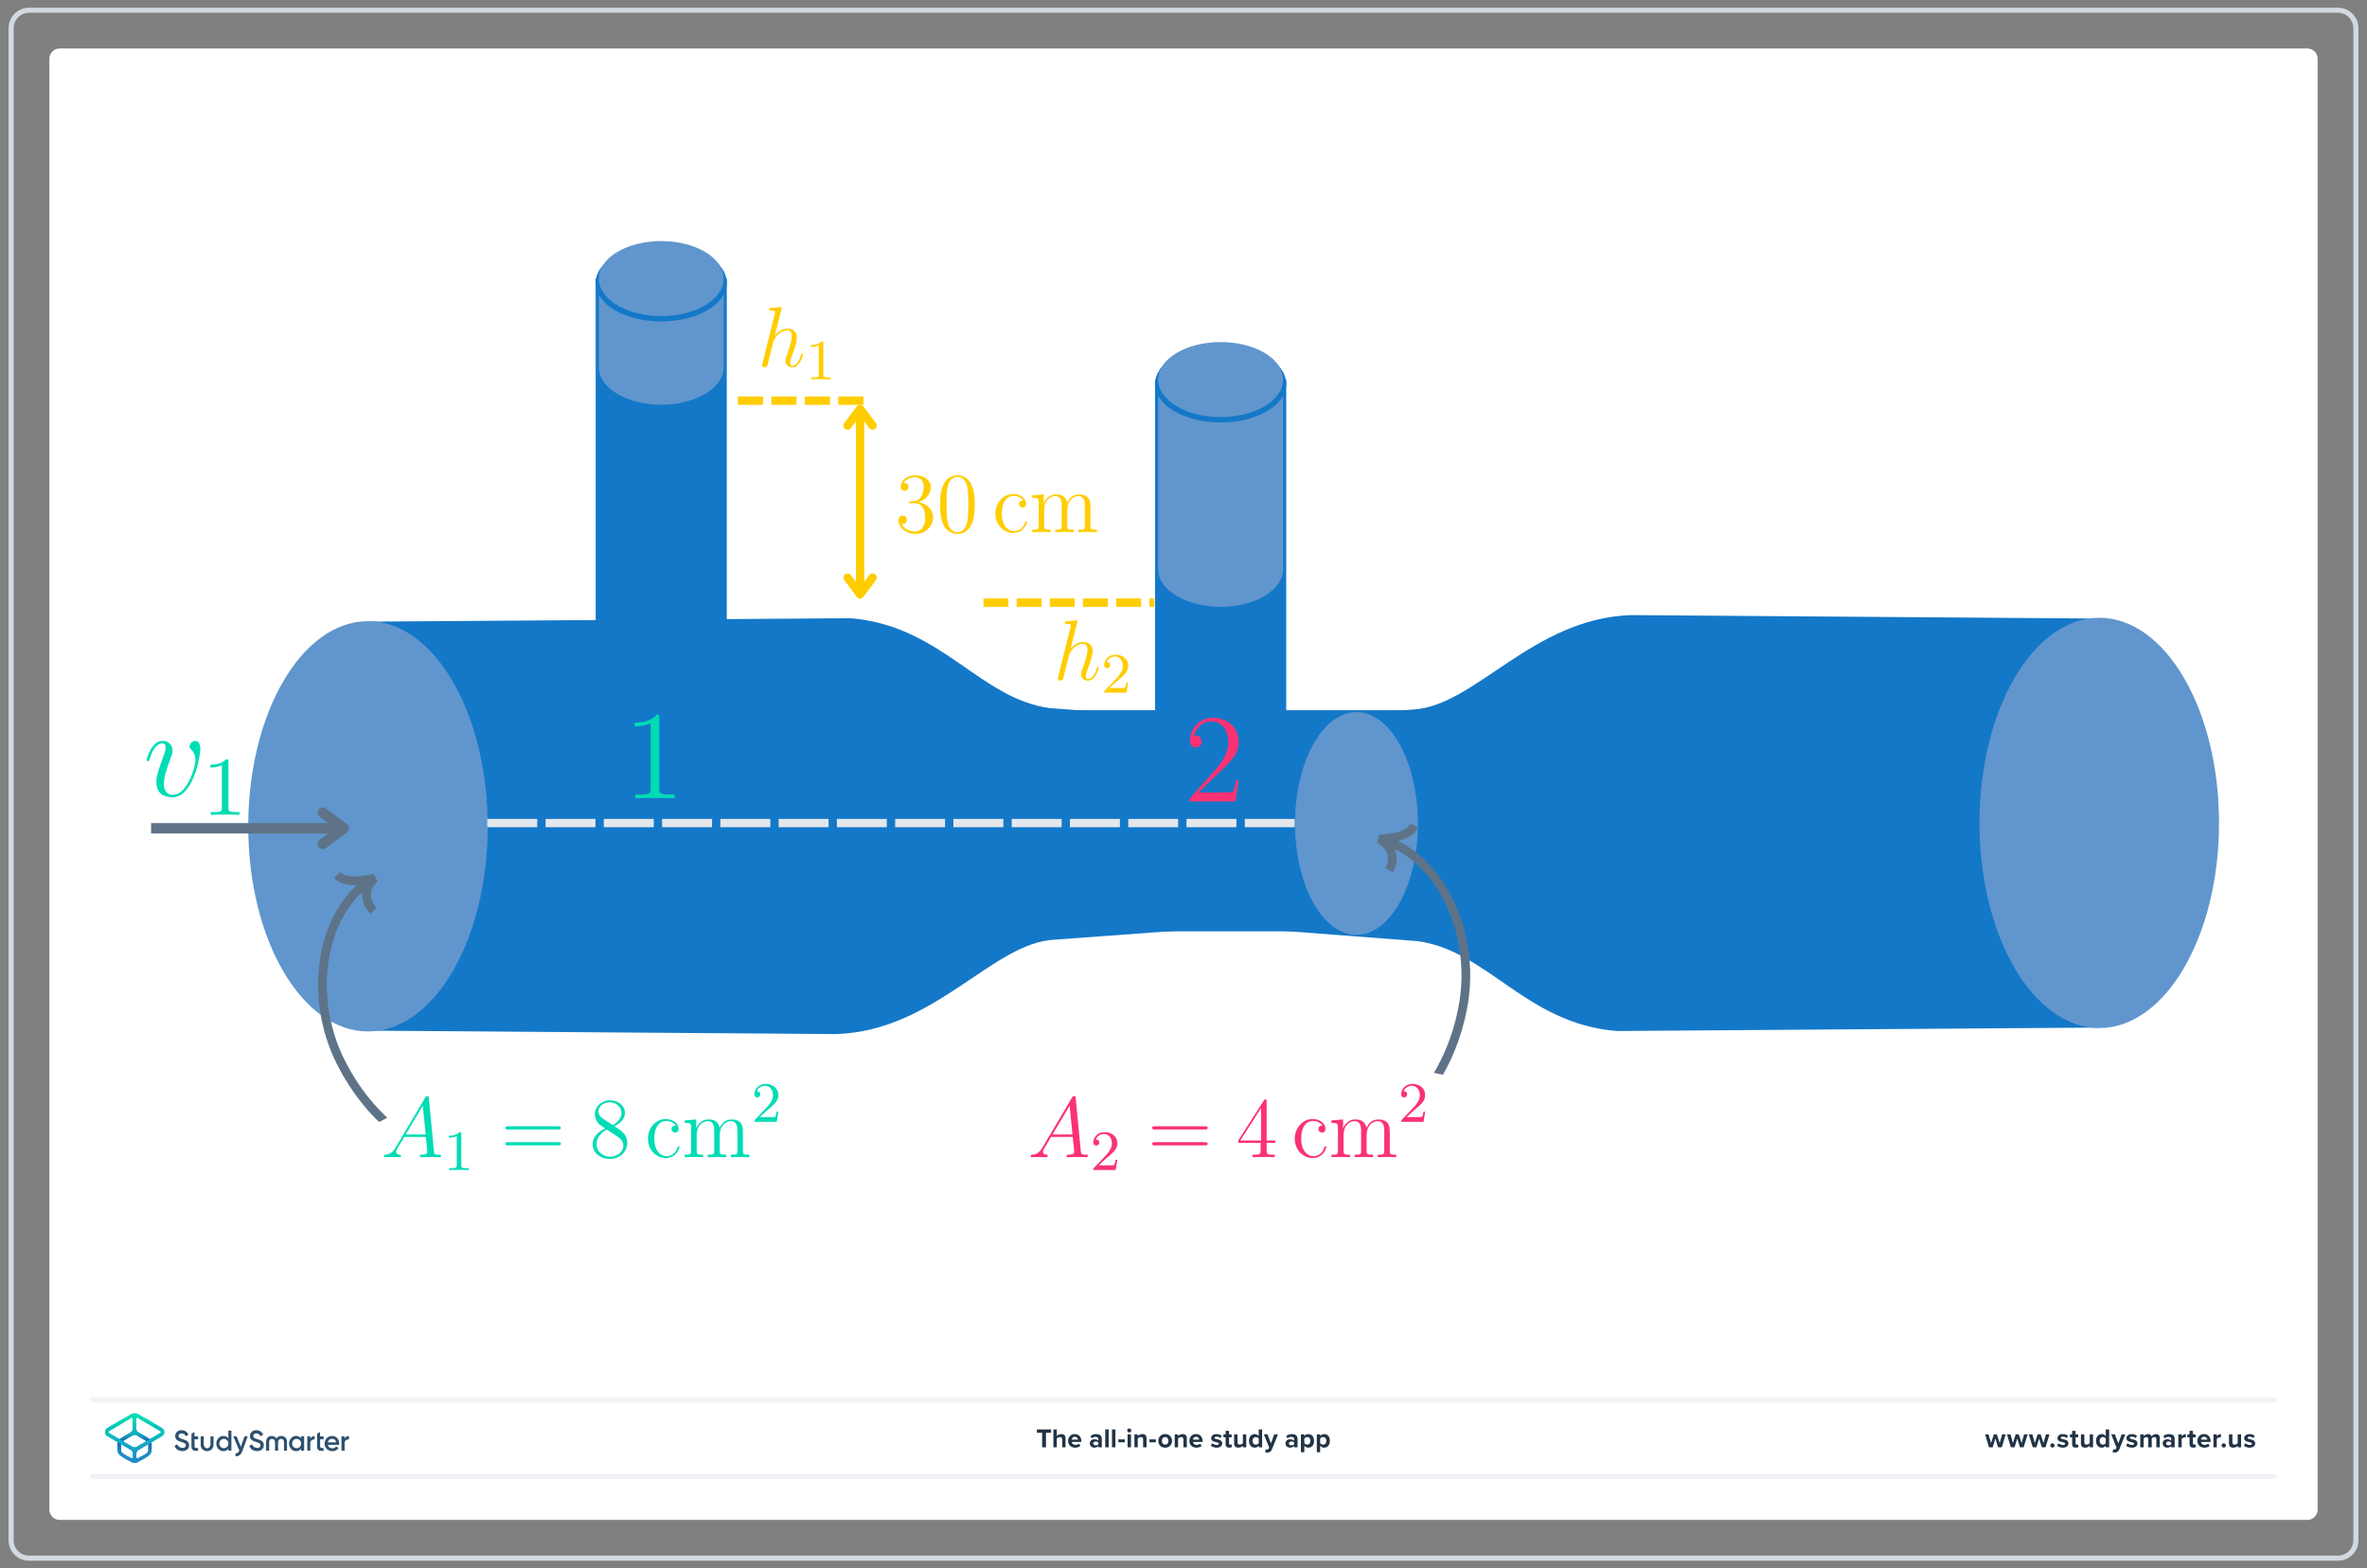 <?xml version="1.0" encoding="UTF-8"?>
<!DOCTYPE svg PUBLIC "-//W3C//DTD SVG 1.1//EN" "http://www.w3.org/Graphics/SVG/1.1/DTD/svg11.dtd">
<svg version="1.2" width="326mm" height="216mm" viewBox="0 0 32600 21600" preserveAspectRatio="xMidYMid" fill-rule="evenodd" stroke-width="28.222" stroke-linejoin="round" xmlns="http://www.w3.org/2000/svg" xmlns:ooo="http://xml.openoffice.org/svg/export" xmlns:xlink="http://www.w3.org/1999/xlink" xmlns:presentation="http://sun.com/xmlns/staroffice/presentation" xmlns:smil="http://www.w3.org/2001/SMIL20/" xmlns:anim="urn:oasis:names:tc:opendocument:xmlns:animation:1.0" xml:space="preserve">
 <rect x="0" y="0" width="32600" height="21600" fill="#808080" stroke="none"/>
 <defs class="ClipPathGroup">
  <clipPath id="presentation_clip_path" clipPathUnits="userSpaceOnUse">
   <rect x="0" y="0" width="32600" height="21600"/>
  </clipPath>
  <clipPath id="presentation_clip_path_shrink" clipPathUnits="userSpaceOnUse">
   <rect x="32" y="21" width="32535" height="21557"/>
  </clipPath>
 </defs>
 <defs class="TextShapeIndex">
  <g ooo:slide="id1" ooo:id-list="id3 id4 id5"/>
 </defs>
 <defs class="EmbeddedBulletChars">
  <g id="bullet-char-template-57356" transform="scale(0,-0)">
   <path d="M 580,1141 L 1163,571 580,0 -4,571 580,1141 Z"/>
  </g>
  <g id="bullet-char-template-57354" transform="scale(0,-0)">
   <path d="M 8,1128 L 1137,1128 1137,0 8,0 8,1128 Z"/>
  </g>
  <g id="bullet-char-template-10146" transform="scale(0,-0)">
   <path d="M 174,0 L 602,739 174,1481 1456,739 174,0 Z M 1358,739 L 309,1346 659,739 1358,739 Z"/>
  </g>
  <g id="bullet-char-template-10132" transform="scale(0,-0)">
   <path d="M 2015,739 L 1276,0 717,0 1260,543 174,543 174,936 1260,936 717,1481 1274,1481 2015,739 Z"/>
  </g>
  <g id="bullet-char-template-10007" transform="scale(0,-0)">
   <path d="M 0,-2 C -7,14 -16,27 -25,37 L 356,567 C 262,823 215,952 215,954 215,979 228,992 255,992 264,992 276,990 289,987 310,991 331,999 354,1012 L 381,999 492,748 772,1049 836,1024 860,1049 C 881,1039 901,1025 922,1006 886,937 835,863 770,784 769,783 710,716 594,584 L 774,223 C 774,196 753,168 711,139 L 727,119 C 717,90 699,76 672,76 641,76 570,178 457,381 L 164,-76 C 142,-110 111,-127 72,-127 30,-127 9,-110 8,-76 1,-67 -2,-52 -2,-32 -2,-23 -1,-13 0,-2 Z"/>
  </g>
  <g id="bullet-char-template-10004" transform="scale(0,-0)">
   <path d="M 285,-33 C 182,-33 111,30 74,156 52,228 41,333 41,471 41,549 55,616 82,672 116,743 169,778 240,778 293,778 328,747 346,684 L 369,508 C 377,444 397,411 428,410 L 1163,1116 C 1174,1127 1196,1133 1229,1133 1271,1133 1292,1118 1292,1087 L 1292,965 C 1292,929 1282,901 1262,881 L 442,47 C 390,-6 338,-33 285,-33 Z"/>
  </g>
  <g id="bullet-char-template-9679" transform="scale(0,-0)">
   <path d="M 813,0 C 632,0 489,54 383,161 276,268 223,411 223,592 223,773 276,916 383,1023 489,1130 632,1184 813,1184 992,1184 1136,1130 1245,1023 1353,916 1407,772 1407,592 1407,412 1353,268 1245,161 1136,54 992,0 813,0 Z"/>
  </g>
  <g id="bullet-char-template-8226" transform="scale(0,-0)">
   <path d="M 346,457 C 273,457 209,483 155,535 101,586 74,649 74,723 74,796 101,859 155,911 209,963 273,989 346,989 419,989 480,963 531,910 582,859 608,796 608,723 608,648 583,586 532,535 482,483 420,457 346,457 Z"/>
  </g>
  <g id="bullet-char-template-8211" transform="scale(0,-0)">
   <path d="M -4,459 L 1135,459 1135,606 -4,606 -4,459 Z"/>
  </g>
  <g id="bullet-char-template-61548" transform="scale(0,-0)">
   <path d="M 173,740 C 173,903 231,1043 346,1159 462,1274 601,1332 765,1332 928,1332 1067,1274 1183,1159 1299,1043 1357,903 1357,740 1357,577 1299,437 1183,322 1067,206 928,148 765,148 601,148 462,206 346,322 231,437 173,577 173,740 Z"/>
  </g>
 </defs>
 <g>
  <g id="id2" class="Master_Slide">
   <g id="bg-id2" class="Background"/>
   <g id="bo-id2" class="BackgroundObjects"/>
  </g>
 </g>
 <g class="SlideGroup">
  <g>
   <g id="container-id1">
    <g id="id1" class="Slide" clip-path="url(#presentation_clip_path)">
     <g class="Page">
      <g class="Graphic">
       <g id="id3">
        <rect class="BoundingBox" stroke="none" fill="none" x="100" y="88" width="32401" height="21425"/>
        <path fill="rgb(255,255,255)" stroke="none" d="M 16300,20932 L 31779,20932 C 31857,20932 31920,20869 31920,20791 L 31920,809 C 31920,731 31857,668 31779,668 L 821,668 C 743,668 680,731 680,809 L 680,20791 C 680,20869 743,20932 821,20932 L 16300,20932 Z"/>
        <path fill="rgb(210,217,224)" stroke="none" d="M 32201,176 C 32317,176 32412,271 32412,387 L 32412,21213 C 32412,21329 32317,21424 32201,21424 L 399,21424 C 283,21424 188,21329 188,21213 L 188,387 C 188,271 283,176 399,176 L 32201,176 Z M 32201,106 L 399,106 C 244,106 118,232 118,387 L 118,21213 C 118,21368 244,21494 399,21494 L 32201,21494 C 32356,21494 32482,21368 32482,21213 L 32482,387 C 32482,232 32356,106 32201,106 L 32201,106 32201,106 Z"/>
        <path fill="rgb(240,242,245)" stroke="none" d="M 31321,20369 L 1279,20369 C 1259,20369 1243,20353 1243,20334 1243,20314 1259,20298 1279,20298 L 31321,20298 C 31341,20298 31357,20314 31357,20334 31357,20353 31341,20369 31321,20369 L 31321,20369 Z"/>
        <path fill="rgb(240,242,245)" stroke="none" d="M 31321,19313 L 1279,19313 C 1259,19313 1243,19297 1243,19278 1243,19259 1259,19243 1279,19243 L 31321,19243 C 31341,19243 31357,19259 31357,19278 31357,19297 31341,19313 31321,19313 L 31321,19313 Z"/>
        <path fill="rgb(33,51,69)" stroke="none" d="M 14353,19932 L 14353,19732 14281,19732 14281,19686 14477,19686 14477,19732 14406,19732 14406,19932 14353,19932 14353,19932 Z"/>
        <path fill="rgb(33,51,69)" stroke="none" d="M 14629,19932 L 14629,19824 C 14629,19799 14616,19791 14595,19791 14577,19791 14563,19802 14555,19813 L 14555,19932 14508,19932 14508,19686 14555,19686 14555,19777 C 14566,19764 14589,19750 14617,19750 14656,19750 14675,19771 14675,19806 L 14675,19932 14629,19932 14629,19932 Z"/>
        <path fill="rgb(33,51,69)" stroke="none" d="M 14803,19750 C 14857,19750 14893,19789 14893,19848 L 14893,19858 14760,19858 C 14763,19880 14781,19899 14812,19899 14828,19899 14848,19893 14859,19882 L 14880,19912 C 14862,19929 14834,19937 14806,19937 14752,19937 14711,19900 14711,19843 14711,19791 14749,19749 14803,19749 L 14803,19750 Z M 14760,19826 L 14847,19826 C 14846,19809 14834,19787 14803,19787 14774,19787 14762,19809 14760,19826 L 14760,19826 Z"/>
        <path fill="rgb(33,51,69)" stroke="none" d="M 15128,19932 L 15128,19914 C 15116,19928 15095,19937 15072,19937 15043,19937 15010,19917 15010,19878 15010,19838 15043,19821 15072,19821 15095,19821 15116,19828 15128,19842 L 15128,19818 C 15128,19800 15113,19788 15089,19788 15070,19788 15052,19795 15037,19809 L 15019,19778 C 15041,19758 15069,19750 15097,19750 15138,19750 15175,19766 15175,19817 L 15175,19932 15128,19932 15128,19932 Z M 15128,19867 C 15120,19857 15106,19852 15091,19852 15072,19852 15057,19862 15057,19879 15057,19896 15072,19905 15091,19905 15106,19905 15120,19900 15128,19890 L 15128,19868 15128,19867 Z"/>
        <path fill="rgb(33,51,69)" stroke="none" d="M 15222,19932 L 15222,19686 15269,19686 15269,19932 15222,19932 15222,19932 Z"/>
        <path fill="rgb(33,51,69)" stroke="none" d="M 15315,19932 L 15315,19686 15362,19686 15362,19932 15315,19932 15315,19932 Z"/>
        <path fill="rgb(33,51,69)" stroke="none" d="M 15402,19863 L 15402,19823 15491,19823 15491,19863 15402,19863 15402,19863 Z"/>
        <path fill="rgb(33,51,69)" stroke="none" d="M 15525,19700 C 15525,19684 15538,19672 15553,19672 15568,19672 15581,19684 15581,19700 15581,19715 15569,19728 15553,19728 15538,19728 15525,19715 15525,19700 L 15525,19700 Z M 15530,19932 L 15530,19754 15577,19754 15577,19932 15530,19932 15530,19932 Z"/>
        <path fill="rgb(33,51,69)" stroke="none" d="M 15744,19932 L 15744,19824 C 15744,19800 15731,19791 15711,19791 15693,19791 15678,19802 15670,19813 L 15670,19932 15624,19932 15624,19754 15670,19754 15670,19777 C 15682,19764 15704,19750 15733,19750 15772,19750 15791,19772 15791,19807 L 15791,19932 15744,19932 15744,19932 Z"/>
        <path fill="rgb(33,51,69)" stroke="none" d="M 15831,19863 L 15831,19823 15920,19823 15920,19863 15831,19863 15831,19863 Z"/>
        <path fill="rgb(33,51,69)" stroke="none" d="M 15953,19843 C 15953,19792 15989,19750 16047,19750 16106,19750 16142,19792 16142,19843 16142,19894 16107,19937 16047,19937 15988,19937 15953,19894 15953,19843 L 15953,19843 Z M 16093,19843 C 16093,19815 16077,19791 16047,19791 16018,19791 16002,19815 16002,19843 16002,19871 16018,19895 16047,19895 16077,19895 16093,19871 16093,19843 L 16093,19843 Z"/>
        <path fill="rgb(33,51,69)" stroke="none" d="M 16299,19932 L 16299,19824 C 16299,19800 16286,19791 16266,19791 16247,19791 16233,19802 16225,19813 L 16225,19932 16179,19932 16179,19754 16225,19754 16225,19777 C 16237,19764 16258,19750 16288,19750 16327,19750 16346,19772 16346,19807 L 16346,19932 16299,19932 16299,19932 Z"/>
        <path fill="rgb(33,51,69)" stroke="none" d="M 16473,19750 C 16527,19750 16563,19789 16563,19848 L 16563,19858 16430,19858 C 16433,19880 16451,19899 16482,19899 16498,19899 16518,19893 16529,19882 L 16550,19912 C 16532,19929 16504,19937 16476,19937 16422,19937 16381,19900 16381,19843 16381,19791 16419,19749 16473,19749 L 16473,19750 Z M 16429,19826 L 16517,19826 C 16516,19809 16504,19787 16473,19787 16444,19787 16432,19809 16429,19826 L 16429,19826 Z"/>
        <path fill="rgb(33,51,69)" stroke="none" d="M 16696,19876 C 16709,19888 16735,19900 16757,19900 16778,19900 16787,19893 16787,19883 16787,19870 16772,19866 16751,19861 16721,19855 16681,19848 16681,19806 16681,19776 16708,19750 16755,19750 16785,19750 16809,19760 16826,19774 L 16808,19806 C 16797,19794 16777,19785 16755,19785 16738,19785 16727,19791 16727,19802 16727,19813 16741,19817 16761,19821 16791,19827 16833,19835 16833,19879 16833,19912 16805,19937 16756,19937 16725,19937 16695,19926 16676,19909 L 16696,19876 16696,19876 Z"/>
        <path fill="rgb(33,51,69)" stroke="none" d="M 16880,19888 L 16880,19795 16850,19795 16850,19754 16880,19754 16880,19705 16927,19705 16927,19754 16963,19754 16963,19795 16927,19795 16927,19875 C 16927,19887 16933,19895 16943,19895 16950,19895 16957,19893 16959,19890 L 16969,19925 C 16962,19932 16949,19937 16930,19937 16897,19937 16879,19920 16879,19888 L 16880,19888 Z"/>
        <path fill="rgb(33,51,69)" stroke="none" d="M 17118,19932 L 17118,19910 C 17106,19924 17084,19937 17055,19937 17016,19937 16997,19916 16997,19881 L 16997,19754 17044,19754 17044,19862 C 17044,19887 17057,19895 17077,19895 17095,19895 17109,19885 17118,19875 L 17118,19754 17164,19754 17164,19932 17118,19932 17118,19932 Z"/>
        <path fill="rgb(33,51,69)" stroke="none" d="M 17336,19932 L 17336,19910 C 17322,19927 17302,19937 17281,19937 17236,19937 17202,19903 17202,19843 17202,19784 17235,19750 17281,19750 17302,19750 17322,19759 17336,19777 L 17336,19686 17383,19686 17383,19932 17336,19932 17336,19932 Z M 17336,19812 C 17328,19800 17311,19791 17295,19791 17268,19791 17250,19813 17250,19843 17250,19874 17269,19895 17295,19895 17311,19895 17328,19887 17336,19875 L 17336,19812 17336,19812 Z"/>
        <path fill="rgb(33,51,69)" stroke="none" d="M 17433,19960 C 17438,19962 17444,19963 17448,19963 17461,19963 17469,19960 17473,19950 L 17480,19935 17407,19754 17457,19754 17504,19878 17550,19754 17601,19754 17517,19962 C 17504,19995 17480,20004 17450,20005 17444,20005 17432,20004 17426,20002 L 17433,19960 17433,19960 Z"/>
        <path fill="rgb(33,51,69)" stroke="none" d="M 17824,19932 L 17824,19914 C 17811,19928 17790,19937 17767,19937 17738,19937 17705,19917 17705,19878 17705,19838 17739,19821 17767,19821 17791,19821 17812,19828 17824,19842 L 17824,19818 C 17824,19800 17808,19788 17785,19788 17765,19788 17748,19795 17732,19809 L 17715,19778 C 17737,19758 17765,19750 17793,19750 17833,19750 17871,19766 17871,19817 L 17871,19932 17824,19932 17824,19932 Z M 17824,19867 C 17816,19857 17801,19852 17786,19852 17768,19852 17752,19862 17752,19879 17752,19896 17767,19905 17786,19905 17801,19905 17816,19900 17824,19890 L 17824,19868 17824,19867 Z"/>
        <path fill="rgb(33,51,69)" stroke="none" d="M 17964,20000 L 17917,20000 17917,19754 17964,19754 17964,19777 C 17978,19759 17997,19750 18019,19750 18065,19750 18098,19784 18098,19843 18098,19903 18065,19937 18019,19937 17998,19937 17978,19928 17964,19910 L 17964,20000 17964,20000 Z M 18004,19791 C 17989,19791 17972,19800 17964,19812 L 17964,19875 C 17972,19886 17989,19895 18004,19895 18031,19895 18049,19874 18049,19843 18049,19812 18031,19791 18004,19791 L 18004,19791 Z"/>
        <path fill="rgb(33,51,69)" stroke="none" d="M 18182,20000 L 18136,20000 18136,19754 18182,19754 18182,19777 C 18196,19759 18216,19750 18237,19750 18283,19750 18316,19784 18316,19843 18316,19903 18283,19937 18237,19937 18216,19937 18197,19928 18182,19910 L 18182,20000 18182,20000 Z M 18223,19791 C 18207,19791 18190,19800 18182,19812 L 18182,19875 C 18190,19886 18207,19895 18223,19895 18250,19895 18268,19874 18268,19843 18268,19812 18250,19791 18223,19791 L 18223,19791 Z"/>
        <path fill="rgb(33,51,69)" stroke="none" d="M 27519,19932 L 27482,19811 27444,19932 27394,19932 27340,19754 27388,19754 27422,19874 27461,19754 27502,19754 27541,19874 27575,19754 27624,19754 27570,19932 27520,19932 27519,19932 Z"/>
        <path fill="rgb(33,51,69)" stroke="none" d="M 27821,19932 L 27783,19811 27746,19932 27695,19932 27641,19754 27690,19754 27723,19874 27762,19754 27804,19754 27843,19874 27877,19754 27926,19754 27871,19932 27822,19932 27821,19932 Z"/>
        <path fill="rgb(33,51,69)" stroke="none" d="M 28122,19932 L 28084,19811 28047,19932 27996,19932 27942,19754 27991,19754 28025,19874 28064,19754 28105,19754 28144,19874 28178,19754 28227,19754 28173,19932 28123,19932 28122,19932 Z"/>
        <path fill="rgb(33,51,69)" stroke="none" d="M 28268,19877 C 28284,19877 28297,19890 28297,19906 28297,19923 28284,19936 28268,19936 28251,19936 28238,19923 28238,19906 28238,19890 28251,19877 28268,19877 L 28268,19877 Z"/>
        <path fill="rgb(33,51,69)" stroke="none" d="M 28351,19876 C 28364,19888 28391,19900 28413,19900 28433,19900 28443,19893 28443,19883 28443,19870 28427,19866 28407,19861 28376,19855 28337,19848 28337,19806 28337,19776 28363,19750 28410,19750 28440,19750 28464,19760 28482,19774 L 28463,19806 C 28453,19794 28432,19785 28410,19785 28394,19785 28382,19791 28382,19802 28382,19813 28396,19817 28416,19821 28447,19827 28488,19835 28488,19879 28488,19912 28460,19937 28411,19937 28380,19937 28350,19926 28331,19909 L 28352,19876 28351,19876 Z"/>
        <path fill="rgb(33,51,69)" stroke="none" d="M 28539,19888 L 28539,19795 28509,19795 28509,19754 28539,19754 28539,19705 28586,19705 28586,19754 28622,19754 28622,19795 28586,19795 28586,19875 C 28586,19887 28592,19895 28602,19895 28609,19895 28616,19893 28618,19890 L 28628,19925 C 28621,19932 28608,19937 28589,19937 28556,19937 28538,19920 28538,19888 L 28539,19888 Z"/>
        <path fill="rgb(33,51,69)" stroke="none" d="M 28781,19932 L 28781,19910 C 28769,19924 28747,19937 28718,19937 28679,19937 28660,19916 28660,19881 L 28660,19754 28707,19754 28707,19862 C 28707,19887 28720,19895 28740,19895 28758,19895 28772,19885 28781,19875 L 28781,19754 28827,19754 28827,19932 28781,19932 28781,19932 Z"/>
        <path fill="rgb(33,51,69)" stroke="none" d="M 29002,19932 L 29002,19910 C 28988,19927 28968,19937 28947,19937 28902,19937 28868,19903 28868,19843 28868,19784 28902,19750 28947,19750 28968,19750 28988,19759 29002,19777 L 29002,19686 29049,19686 29049,19932 29002,19932 29002,19932 Z M 29002,19812 C 28994,19800 28978,19791 28962,19791 28935,19791 28917,19813 28917,19843 28917,19874 28935,19895 28962,19895 28978,19895 28994,19887 29002,19875 L 29002,19812 29002,19812 Z"/>
        <path fill="rgb(33,51,69)" stroke="none" d="M 29104,19960 C 29108,19962 29114,19963 29119,19963 29131,19963 29139,19960 29143,19950 L 29150,19935 29077,19754 29128,19754 29174,19878 29221,19754 29271,19754 29188,19962 C 29174,19995 29151,20004 29120,20005 29114,20005 29103,20004 29097,20002 L 29104,19960 29104,19960 Z"/>
        <path fill="rgb(33,51,69)" stroke="none" d="M 29302,19876 C 29315,19888 29341,19900 29363,19900 29384,19900 29393,19893 29393,19883 29393,19870 29378,19866 29357,19861 29327,19855 29287,19848 29287,19806 29287,19776 29314,19750 29361,19750 29391,19750 29415,19760 29432,19774 L 29414,19806 C 29403,19794 29383,19785 29361,19785 29344,19785 29333,19791 29333,19802 29333,19813 29347,19817 29367,19821 29398,19827 29439,19835 29439,19879 29439,19912 29411,19937 29362,19937 29331,19937 29301,19926 29282,19909 L 29302,19876 29302,19876 Z"/>
        <path fill="rgb(33,51,69)" stroke="none" d="M 29699,19932 L 29699,19820 C 29699,19803 29691,19791 29672,19791 29655,19791 29642,19802 29635,19812 L 29635,19932 29588,19932 29588,19820 C 29588,19803 29580,19791 29561,19791 29545,19791 29531,19802 29524,19813 L 29524,19932 29477,19932 29477,19754 29524,19754 29524,19777 C 29532,19767 29555,19750 29583,19750 29610,19750 29626,19762 29632,19782 29642,19766 29666,19750 29693,19750 29726,19750 29746,19767 29746,19803 L 29746,19932 29699,19932 29699,19932 Z"/>
        <path fill="rgb(33,51,69)" stroke="none" d="M 29904,19932 L 29904,19914 C 29892,19928 29871,19937 29847,19937 29819,19937 29786,19917 29786,19878 29786,19838 29819,19821 29847,19821 29871,19821 29892,19828 29904,19842 L 29904,19818 C 29904,19800 29889,19788 29865,19788 29846,19788 29828,19795 29813,19809 L 29795,19778 C 29817,19758 29845,19750 29874,19750 29914,19750 29951,19766 29951,19817 L 29951,19932 29904,19932 29904,19932 Z M 29904,19867 C 29896,19857 29882,19852 29866,19852 29848,19852 29833,19862 29833,19879 29833,19896 29848,19905 29866,19905 29882,19905 29896,19900 29904,19890 L 29904,19868 29904,19867 Z"/>
        <path fill="rgb(33,51,69)" stroke="none" d="M 30001,19932 L 30001,19754 30048,19754 30048,19778 C 30061,19763 30083,19750 30105,19750 L 30105,19796 C 30102,19795 30097,19795 30092,19795 30077,19795 30056,19803 30048,19815 L 30048,19932 30001,19932 30001,19932 Z"/>
        <path fill="rgb(33,51,69)" stroke="none" d="M 30156,19888 L 30156,19795 30126,19795 30126,19754 30156,19754 30156,19705 30203,19705 30203,19754 30239,19754 30239,19795 30203,19795 30203,19875 C 30203,19887 30209,19895 30219,19895 30226,19895 30233,19893 30236,19890 L 30245,19925 C 30238,19932 30226,19937 30206,19937 30174,19937 30156,19920 30156,19888 L 30156,19888 Z"/>
        <path fill="rgb(33,51,69)" stroke="none" d="M 30357,19750 C 30410,19750 30446,19789 30446,19848 L 30446,19858 30313,19858 C 30316,19880 30334,19899 30365,19899 30381,19899 30401,19893 30412,19882 L 30433,19912 C 30415,19929 30387,19937 30359,19937 30305,19937 30264,19900 30264,19843 30264,19791 30302,19749 30356,19749 L 30357,19750 Z M 30313,19826 L 30401,19826 C 30399,19809 30387,19787 30357,19787 30327,19787 30315,19809 30313,19826 L 30313,19826 Z"/>
        <path fill="rgb(33,51,69)" stroke="none" d="M 30485,19932 L 30485,19754 30531,19754 30531,19778 C 30544,19763 30566,19750 30588,19750 L 30588,19796 C 30585,19795 30581,19795 30575,19795 30560,19795 30539,19803 30531,19815 L 30531,19932 30485,19932 30485,19932 Z"/>
        <path fill="rgb(33,51,69)" stroke="none" d="M 30627,19877 C 30643,19877 30657,19890 30657,19906 30657,19923 30643,19936 30627,19936 30611,19936 30597,19923 30597,19906 30597,19890 30611,19877 30627,19877 L 30627,19877 Z"/>
        <path fill="rgb(33,51,69)" stroke="none" d="M 30820,19932 L 30820,19910 C 30808,19924 30786,19937 30757,19937 30718,19937 30699,19916 30699,19881 L 30699,19754 30746,19754 30746,19862 C 30746,19887 30759,19895 30779,19895 30797,19895 30811,19885 30819,19875 L 30819,19754 30866,19754 30866,19932 30819,19932 30820,19932 Z"/>
        <path fill="rgb(33,51,69)" stroke="none" d="M 30924,19876 C 30937,19888 30963,19900 30985,19900 31006,19900 31015,19893 31015,19883 31015,19870 31000,19866 30979,19861 30949,19855 30909,19848 30909,19806 30909,19776 30936,19750 30982,19750 31013,19750 31037,19760 31054,19774 L 31035,19806 C 31025,19794 31005,19785 30983,19785 30966,19785 30955,19791 30955,19802 30955,19813 30969,19817 30989,19821 31019,19827 31060,19835 31060,19879 31060,19912 31033,19937 30983,19937 30952,19937 30923,19926 30904,19909 L 30924,19876 30924,19876 Z"/>
       </g>
      </g>
      <g class="Graphic">
       <g id="id4">
        <rect class="BoundingBox" stroke="none" fill="none" x="1267" y="19320" width="3707" height="972"/>
        <path fill="rgb(45,80,110)" stroke="none" d="M 2408,19911 L 2436,19894 C 2439,19892 2443,19893 2445,19897 2456,19924 2477,19936 2508,19940 2543,19944 2559,19926 2559,19904 2559,19892 2554,19884 2545,19878 2536,19872 2520,19865 2497,19858 2471,19850 2458,19845 2440,19833 2422,19820 2413,19802 2413,19777 2413,19752 2422,19733 2439,19718 2456,19704 2477,19696 2501,19696 2543,19696 2575,19718 2594,19752 2595,19755 2594,19759 2591,19760 L 2564,19777 C 2561,19778 2557,19777 2556,19774 2544,19752 2526,19741 2501,19741 2475,19741 2459,19754 2459,19776 2459,19796 2472,19806 2514,19819 2524,19822 2532,19825 2536,19827 2542,19828 2548,19831 2557,19834 2566,19838 2572,19842 2577,19846 2591,19857 2607,19876 2605,19903 2605,19928 2596,19948 2578,19963 2560,19977 2537,19986 2508,19984 2457,19982 2423,19957 2406,19918 2404,19916 2405,19912 2408,19911 L 2408,19911 Z"/>
        <path fill="rgb(45,80,110)" stroke="none" d="M 3149,19702 L 3182,19702 C 3185,19702 3187,19704 3187,19706 L 3187,19975 C 3187,19977 3185,19979 3182,19979 L 3149,19979 C 3147,19979 3145,19977 3145,19975 L 3145,19951 C 3129,19974 3106,19985 3076,19985 3049,19985 3027,19975 3008,19955 2989,19934 2979,19909 2979,19880 2979,19851 2989,19826 3008,19806 3027,19786 3049,19776 3076,19776 3106,19776 3129,19787 3145,19809 L 3145,19706 C 3145,19704 3147,19702 3149,19702 L 3149,19702 Z M 3083,19944 C 3101,19944 3115,19938 3127,19926 3139,19914 3145,19898 3145,19880 3145,19862 3139,19847 3127,19834 3115,19822 3101,19816 3083,19816 3065,19816 3051,19822 3039,19834 3027,19847 3021,19862 3021,19880 3021,19898 3027,19913 3039,19926 3051,19938 3065,19944 3083,19944 L 3083,19944 Z"/>
        <path fill="rgb(45,80,110)" stroke="none" d="M 3374,19781 L 3407,19781 C 3410,19781 3411,19784 3410,19786 L 3339,19982 C 3321,20031 3291,20056 3250,20055 3247,20055 3244,20052 3244,20049 L 3244,20020 C 3244,20018 3246,20015 3249,20015 3272,20015 3286,20002 3296,19976 L 3271,19917 3215,19787 C 3214,19784 3216,19781 3219,19781 L 3253,19781 C 3257,19781 3260,19783 3261,19787 L 3317,19925 3365,19787 C 3367,19783 3370,19781 3374,19781 L 3374,19781 Z"/>
        <path fill="rgb(45,80,110)" stroke="none" d="M 2852,19985 C 2807,19985 2764,19951 2764,19900 L 2764,19786 C 2764,19783 2766,19781 2768,19781 L 2801,19781 C 2804,19781 2806,19783 2806,19786 L 2806,19891 C 2806,19920 2826,19945 2852,19945 2879,19945 2899,19920 2899,19891 L 2899,19786 C 2899,19783 2901,19781 2904,19781 L 2936,19781 C 2939,19781 2941,19783 2941,19786 L 2941,19900 C 2941,19950 2897,19985 2852,19985 L 2852,19985 Z"/>
        <path fill="rgb(45,80,110)" stroke="none" d="M 2728,19818 L 2728,19786 C 2728,19783 2726,19781 2723,19781 L 2679,19781 2679,19727 C 2679,19724 2676,19722 2673,19724 L 2641,19743 C 2638,19745 2637,19747 2637,19749 L 2637,19918 C 2637,19962 2656,19981 2702,19981 L 2723,19981 C 2726,19981 2728,19979 2728,19977 L 2728,19947 C 2728,19944 2726,19942 2723,19942 L 2709,19942 C 2689,19942 2680,19937 2680,19918 L 2680,19822 2723,19822 C 2725,19822 2728,19820 2728,19818 L 2728,19818 Z"/>
        <path fill="rgb(45,80,110)" stroke="none" d="M 3437,19911 L 3465,19894 C 3468,19892 3473,19893 3474,19897 3485,19924 3506,19936 3538,19940 3572,19944 3588,19926 3588,19904 3588,19892 3584,19884 3575,19878 3566,19872 3549,19865 3526,19858 3500,19850 3487,19845 3469,19833 3451,19820 3442,19802 3442,19777 3442,19752 3451,19733 3468,19718 3485,19704 3506,19696 3530,19696 3572,19696 3604,19718 3623,19752 3624,19755 3623,19759 3621,19760 L 3593,19777 C 3590,19778 3586,19777 3585,19774 3574,19752 3555,19741 3530,19741 3504,19741 3488,19754 3488,19776 3488,19796 3501,19806 3543,19819 3553,19822 3561,19825 3566,19827 3571,19828 3577,19831 3586,19834 3595,19838 3602,19842 3606,19846 3620,19857 3636,19876 3634,19903 3634,19928 3625,19948 3607,19963 3589,19977 3566,19986 3537,19984 3486,19982 3453,19957 3436,19918 3434,19916 3435,19912 3437,19911 L 3437,19911 Z"/>
        <path fill="rgb(45,80,110)" stroke="none" d="M 4457,19818 L 4457,19786 C 4457,19783 4455,19781 4452,19781 L 4408,19781 4408,19727 C 4408,19724 4405,19722 4403,19724 L 4370,19743 C 4368,19745 4367,19747 4367,19749 L 4367,19918 C 4367,19962 4385,19981 4431,19981 L 4452,19981 C 4455,19981 4457,19979 4457,19977 L 4457,19947 C 4457,19944 4455,19942 4452,19942 L 4438,19942 C 4418,19942 4409,19937 4409,19918 L 4409,19822 4452,19822 C 4454,19822 4457,19820 4457,19818 L 4457,19818 Z"/>
        <path fill="rgb(45,80,110)" stroke="none" d="M 3874,19776 C 3851,19776 3827,19785 3808,19809 3790,19785 3765,19776 3742,19776 3697,19776 3665,19807 3665,19856 L 3665,19975 C 3665,19977 3667,19979 3669,19979 L 3702,19979 C 3705,19979 3707,19977 3707,19975 L 3707,19859 C 3707,19832 3721,19816 3745,19816 3771,19816 3788,19833 3788,19868 L 3788,19975 C 3788,19977 3790,19979 3792,19979 L 3825,19979 C 3828,19979 3830,19977 3830,19975 L 3830,19868 C 3830,19834 3846,19816 3873,19816 3896,19816 3911,19832 3911,19859 L 3911,19975 C 3911,19977 3912,19979 3915,19979 L 3948,19979 C 3951,19979 3953,19977 3953,19975 L 3953,19856 C 3952,19807 3919,19776 3874,19776 L 3874,19776 Z"/>
        <path fill="rgb(45,80,110)" stroke="none" d="M 4152,19781 L 4184,19781 C 4187,19781 4189,19783 4189,19786 L 4189,19975 C 4189,19977 4187,19979 4184,19979 L 4152,19979 C 4149,19979 4147,19977 4147,19975 L 4147,19951 C 4131,19974 4108,19985 4079,19985 4051,19985 4029,19975 4010,19954 3991,19934 3981,19909 3981,19880 3981,19850 3991,19826 4010,19806 4029,19785 4051,19775 4079,19775 4108,19775 4131,19786 4147,19808 L 4147,19785 C 4147,19783 4149,19781 4152,19781 L 4152,19781 Z M 4085,19944 C 4103,19944 4117,19938 4129,19926 4141,19914 4147,19898 4147,19880 4147,19862 4141,19847 4129,19834 4117,19822 4103,19816 4085,19816 4068,19816 4053,19822 4041,19834 4029,19847 4023,19862 4023,19880 4023,19898 4029,19913 4041,19926 4053,19938 4068,19944 4085,19944 L 4085,19944 Z"/>
        <path fill="rgb(45,80,110)" stroke="none" d="M 4275,19814 C 4284,19791 4303,19778 4330,19777 4332,19777 4334,19779 4334,19782 L 4334,19819 C 4334,19821 4332,19823 4330,19823 4315,19823 4303,19827 4292,19835 4280,19844 4274,19859 4274,19879 L 4274,19975 C 4274,19977 4272,19979 4269,19979 L 4237,19979 C 4234,19979 4232,19977 4232,19975 L 4232,19786 C 4232,19783 4234,19781 4237,19781 L 4269,19781 C 4272,19781 4274,19783 4274,19786 L 4274,19814 4275,19814 Z"/>
        <path fill="rgb(45,80,110)" stroke="none" d="M 4746,19814 C 4756,19791 4775,19778 4801,19777 4804,19777 4806,19779 4806,19782 L 4806,19819 C 4806,19821 4804,19823 4801,19823 4787,19823 4775,19827 4764,19835 4752,19844 4746,19859 4746,19879 L 4746,19975 C 4746,19977 4744,19979 4741,19979 L 4708,19979 C 4705,19979 4703,19977 4703,19975 L 4703,19786 C 4703,19783 4705,19781 4708,19781 L 4741,19781 C 4744,19781 4746,19783 4746,19786 L 4746,19814 4746,19814 Z"/>
        <path fill="rgb(45,80,110)" stroke="none" d="M 4516,19899 C 4522,19929 4545,19946 4578,19946 4599,19946 4615,19938 4626,19924 4628,19922 4630,19922 4632,19923 L 4659,19939 C 4661,19940 4662,19944 4660,19946 4641,19972 4614,19985 4578,19985 4546,19985 4520,19975 4501,19955 4481,19935 4471,19910 4471,19880 4471,19850 4481,19826 4500,19806 4519,19786 4545,19776 4574,19776 4603,19776 4626,19786 4645,19806 4663,19826 4672,19851 4672,19880 4672,19884 4672,19889 4671,19894 4671,19896 4669,19898 4666,19898 L 4516,19898 4516,19899 Z M 4630,19863 C 4624,19831 4602,19815 4574,19815 4543,19815 4521,19834 4515,19863 L 4630,19863 4630,19863 Z"/>
        <defs>
         <clipPath id="clip_path_1" clipPathUnits="userSpaceOnUse">
          <path d="M 1878,20111 L 1900,20083 2015,20016 C 2032,20005 2043,19987 2043,19967 L 2043,19893 C 2043,19889 2042,19883 2041,19878 L 2027,19854 C 2023,19850 2019,19847 2015,19845 L 1882,19766 C 1873,19762 1864,19759 1854,19759 1845,19759 1835,19761 1827,19766 L 1694,19845 C 1690,19847 1686,19850 1682,19854 L 1668,19878 C 1667,19883 1666,19888 1666,19893 L 1666,19967 C 1666,19987 1677,20005 1694,20016 L 1809,20083 1828,20114 1806,20136 1669,20056 C 1638,20038 1619,20005 1619,19968 L 1619,19892 C 1619,19880 1621,19868 1625,19857 L 1625,19856 1641,19828 1641,19828 C 1649,19818 1658,19810 1668,19805 L 1802,19726 C 1819,19716 1830,19697 1830,19677 L 1830,19540 1852,19514 1877,19540 1877,19677 C 1877,19697 1887,19715 1904,19725 L 2038,19804 C 2049,19810 2058,19818 2065,19827 L 2066,19828 2081,19856 2082,19857 C 2086,19868 2088,19880 2088,19892 L 2088,19968 C 2088,20005 2069,20038 2038,20056 L 1901,20136 1878,20111 1878,20111 Z"/>
         </clipPath>
        </defs>
        <g clip-path="url(#clip_path_1)">
         <path fill="rgb(30,140,200)" stroke="none" d="M 1619,20156 L 1619,20063 2088,20063 2088,20156 1619,20156 Z"/>
         <path fill="rgb(30,140,200)" stroke="none" d="M 1619,20103 L 1619,19980 2088,19980 2088,20103 1619,20103 Z"/>
         <path fill="rgb(30,140,200)" stroke="none" d="M 1619,20020 L 1619,19941 2088,19941 2088,20020 1619,20020 Z"/>
         <path fill="rgb(29,132,196)" stroke="none" d="M 1619,19981 L 1619,19911 2088,19911 2088,19981 1619,19981 Z"/>
         <path fill="rgb(28,121,192)" stroke="none" d="M 1619,19951 L 1619,19881 2088,19881 2088,19951 1619,19951 Z"/>
         <path fill="rgb(27,110,187)" stroke="none" d="M 1619,19920 L 1619,19846 2088,19846 2088,19920 1619,19920 Z"/>
         <path fill="rgb(25,95,180)" stroke="none" d="M 1619,19886 L 1619,19814 2088,19814 2088,19886 1619,19886 Z"/>
         <path fill="rgb(23,111,182)" stroke="none" d="M 1619,19853 L 1619,19782 2088,19782 2088,19853 1619,19853 Z"/>
         <path fill="rgb(20,132,185)" stroke="none" d="M 1619,19822 L 1619,19750 2088,19750 2088,19822 1619,19822 Z"/>
         <path fill="rgb(18,152,187)" stroke="none" d="M 1619,19790 L 1619,19719 2088,19719 2088,19790 1619,19790 Z"/>
         <path fill="rgb(15,175,190)" stroke="none" d="M 1619,19759 L 1619,19690 2088,19690 2088,19759 1619,19759 Z"/>
         <path fill="rgb(14,179,189)" stroke="none" d="M 1619,19730 L 1619,19661 2088,19661 2088,19730 1619,19730 Z"/>
         <path fill="rgb(12,183,188)" stroke="none" d="M 1619,19701 L 1619,19632 2088,19632 2088,19701 1619,19701 Z"/>
         <path fill="rgb(10,190,187)" stroke="none" d="M 1619,19671 L 1619,19602 2088,19602 2088,19671 1619,19671 Z"/>
         <path fill="rgb(7,197,185)" stroke="none" d="M 1619,19642 L 1619,19573 2088,19573 2088,19642 1619,19642 Z"/>
         <path fill="rgb(5,204,184)" stroke="none" d="M 1619,19612 L 1619,19546 2088,19546 2088,19612 1619,19612 Z"/>
         <path fill="rgb(3,212,182)" stroke="none" d="M 1619,19586 L 1619,19520 2088,19520 2088,19586 1619,19586 Z"/>
         <path fill="rgb(0,220,180)" stroke="none" d="M 1619,19560 L 1619,19494 2088,19494 2088,19560 1619,19560 Z"/>
        </g>
        <defs>
         <clipPath id="clip_path_2" clipPathUnits="userSpaceOnUse">
          <path d="M 1854,20149 C 1837,20149 1820,20144 1805,20135 L 1803,20134 1805,20080 1808,20082 C 1811,20084 1813,20084 1816,20084 1823,20084 1831,20078 1831,20069 L 1831,20017 C 1831,19997 1820,19978 1803,19968 L 1479,19778 C 1459,19766 1447,19746 1447,19722 1447,19699 1459,19678 1479,19667 L 1805,19475 C 1820,19466 1837,19462 1854,19462 1872,19462 1889,19466 1904,19475 L 2230,19667 C 2250,19678 2262,19699 2262,19722 2262,19746 2250,19766 2230,19778 L 1906,19969 C 1889,19979 1878,19997 1878,20018 L 1878,20070 C 1878,20074 1880,20078 1882,20081 1885,20084 1889,20085 1893,20085 1895,20085 1898,20085 1900,20083 L 1904,20081 1906,20135 1904,20136 C 1889,20144 1872,20149 1854,20149 L 1854,20149 Z M 1816,19526 C 1814,19526 1811,19527 1808,19528 L 1500,19709 C 1495,19712 1492,19717 1492,19722 1492,19728 1495,19733 1500,19735 L 1826,19927 C 1835,19932 1844,19935 1854,19935 1863,19935 1873,19933 1882,19927 L 2208,19735 C 2213,19733 2216,19728 2216,19722 2216,19717 2213,19712 2208,19709 L 1900,19528 C 1897,19527 1895,19526 1892,19526 1885,19526 1877,19532 1877,19541 L 1877,19544 1830,19544 1830,19541 C 1831,19532 1823,19526 1816,19526 L 1816,19526 Z"/>
         </clipPath>
        </defs>
        <g clip-path="url(#clip_path_2)">
         <path fill="rgb(30,140,200)" stroke="none" d="M 1447,20162 L 1447,20071 2262,20071 2262,20162 1447,20162 Z"/>
         <path fill="rgb(30,140,200)" stroke="none" d="M 1447,20098 L 1447,20051 2262,20051 2262,20098 1447,20098 Z"/>
         <path fill="rgb(29,143,199)" stroke="none" d="M 1447,20078 L 1447,20032 2262,20032 2262,20078 1447,20078 Z"/>
         <path fill="rgb(28,146,199)" stroke="none" d="M 1447,20058 L 1447,20012 2262,20012 2262,20058 1447,20058 Z"/>
         <path fill="rgb(26,149,198)" stroke="none" d="M 1447,20038 L 1447,19992 2262,19992 2262,20038 1447,20038 Z"/>
         <path fill="rgb(25,152,198)" stroke="none" d="M 1447,20018 L 1447,19972 2262,19972 2262,20018 1447,20018 Z"/>
         <path fill="rgb(24,155,197)" stroke="none" d="M 1447,19998 L 1447,19952 2262,19952 2262,19998 1447,19998 Z"/>
         <path fill="rgb(23,158,196)" stroke="none" d="M 1447,19979 L 1447,19932 2262,19932 2262,19979 1447,19979 Z"/>
         <path fill="rgb(22,161,196)" stroke="none" d="M 1447,19959 L 1447,19913 2262,19913 2262,19959 1447,19959 Z"/>
         <path fill="rgb(21,164,195)" stroke="none" d="M 1447,19939 L 1447,19893 2262,19893 2262,19939 1447,19939 Z"/>
         <path fill="rgb(19,166,195)" stroke="none" d="M 1447,19919 L 1447,19873 2262,19873 2262,19919 1447,19919 Z"/>
         <path fill="rgb(18,169,194)" stroke="none" d="M 1447,19899 L 1447,19853 2262,19853 2262,19899 1447,19899 Z"/>
         <path fill="rgb(17,172,194)" stroke="none" d="M 1447,19879 L 1447,19833 2262,19833 2262,19879 1447,19879 Z"/>
         <path fill="rgb(16,175,193)" stroke="none" d="M 1447,19860 L 1447,19813 2262,19813 2262,19860 1447,19860 Z"/>
         <path fill="rgb(15,178,192)" stroke="none" d="M 1447,19840 L 1447,19793 2262,19793 2262,19840 1447,19840 Z"/>
         <path fill="rgb(14,181,192)" stroke="none" d="M 1447,19820 L 1447,19774 2262,19774 2262,19820 1447,19820 Z"/>
         <path fill="rgb(12,184,191)" stroke="none" d="M 1447,19800 L 1447,19754 2262,19754 2262,19800 1447,19800 Z"/>
         <path fill="rgb(11,187,191)" stroke="none" d="M 1447,19780 L 1447,19734 2262,19734 2262,19780 1447,19780 Z"/>
         <path fill="rgb(10,190,190)" stroke="none" d="M 1447,19760 L 1447,19716 2262,19716 2262,19760 1447,19760 Z"/>
         <path fill="rgb(10,191,190)" stroke="none" d="M 1447,19742 L 1447,19698 2262,19698 2262,19742 1447,19742 Z"/>
         <path fill="rgb(9,193,189)" stroke="none" d="M 1447,19724 L 1447,19679 2262,19679 2262,19724 1447,19724 Z"/>
         <path fill="rgb(9,194,189)" stroke="none" d="M 1447,19706 L 1447,19661 2262,19661 2262,19706 1447,19706 Z"/>
         <path fill="rgb(8,195,188)" stroke="none" d="M 1447,19688 L 1447,19641 2262,19641 2262,19688 1447,19688 Z"/>
         <path fill="rgb(7,198,187)" stroke="none" d="M 1447,19667 L 1447,19620 2262,19620 2262,19667 1447,19667 Z"/>
         <path fill="rgb(6,202,186)" stroke="none" d="M 1447,19647 L 1447,19600 2262,19600 2262,19647 1447,19647 Z"/>
         <path fill="rgb(5,205,185)" stroke="none" d="M 1447,19626 L 1447,19579 2262,19579 2262,19626 1447,19626 Z"/>
         <path fill="rgb(4,208,184)" stroke="none" d="M 1447,19606 L 1447,19555 2262,19555 2262,19606 1447,19606 Z"/>
         <path fill="rgb(2,214,182)" stroke="none" d="M 1447,19581 L 1447,19530 2262,19530 2262,19581 1447,19581 Z"/>
         <path fill="rgb(0,220,180)" stroke="none" d="M 1447,19557 L 1447,19448 2262,19448 2262,19557 1447,19557 Z"/>
        </g>
       </g>
      </g>
      <g class="Graphic">
       <g id="id5">
        <rect class="BoundingBox" stroke="none" fill="none" x="1655" y="2793" width="29300" height="14419"/>
        <defs>
         <clipPath id="clip_path_3" clipPathUnits="userSpaceOnUse">
          <path d="M 1655,2793 L 30954,2793 30954,17211 1655,17211 1655,2793 Z"/>
         </clipPath>
        </defs>
        <g clip-path="url(#clip_path_3)"/>
        <defs>
         <clipPath id="clip_path_4" clipPathUnits="userSpaceOnUse">
          <path d="M 1655,2793 L 30954,2793 30954,17211 1655,17211 1655,2793 Z"/>
         </clipPath>
        </defs>
        <g clip-path="url(#clip_path_4)">
         <path fill="rgb(255,255,255)" stroke="none" d="M 1260,-2782 L 33786,-2782 33786,29685 1260,29685 1260,-2782 Z"/>
         <path fill="rgb(255,255,255)" stroke="none" d="M 1260,-2782 L 33786,-2782 33786,29427 1260,29427 1260,-2782 Z"/>
         <path fill="rgb(255,255,255)" stroke="none" d="M 1260,-2782 L 33786,-2782 33786,29427 1260,29427 1260,-2782 Z"/>
        </g>
        <g clip-path="url(#clip_path_3)"/>
        <defs>
         <clipPath id="clip_path_5" clipPathUnits="userSpaceOnUse">
          <path d="M 5072,8514 L 19528,8514 19528,14241 5072,14241 5072,8514 Z"/>
         </clipPath>
        </defs>
        <g clip-path="url(#clip_path_5)">
         <path fill="rgb(20,120,200)" stroke="none" d="M -334,8735 C -1003,9370 -905,13668 -373,13922 -127,14233 708,14162 708,14162 L 11514,14241 C 12879,14199 13665,12983 14524,12941 L 20198,12526 C 20416,13019 21157,12641 21403,12556 21839,12852 21880,12530 21948,12459 22030,11571 22016,11155 21934,10181 21934,10181 21631,9810 21413,10177 21263,10262 20461,9542 20188,10191 L 14461,9752 C 13492,9625 12966,8613 11711,8514 L 360,8595 C 360,8595 -171,8594 -334,8735 L -334,8735 Z"/>
        </g>
        <g clip-path="url(#clip_path_3)">
         <path fill="rgb(96,150,205)" stroke="none" d="M 3419,11380 C 3419,12940 4157,14205 5068,14205 5979,14205 6717,12940 6717,11380 6717,9819 5979,8555 5068,8555 4157,8555 3419,9819 3419,11380 Z"/>
        </g>
        <defs>
         <clipPath id="clip_path_6" clipPathUnits="userSpaceOnUse">
          <path d="M 14453,8471 L 28909,8471 28909,14199 14453,14199 14453,8471 Z"/>
         </clipPath>
        </defs>
        <g clip-path="url(#clip_path_6)">
         <path fill="rgb(20,120,200)" stroke="none" d="M 34315,13978 C 34984,13343 34886,9045 34354,8791 34108,8480 33273,8551 33273,8551 L 22467,8471 C 21102,8514 20316,9729 19456,9772 L 13783,10187 C 13565,9693 12824,10072 12578,10157 12141,9860 12101,10183 12033,10253 11951,11142 11965,11558 12047,12531 12047,12531 12349,12902 12568,12536 12718,12451 13520,13171 13793,12522 L 19520,12961 C 20489,13088 21015,14100 22270,14199 L 33620,14118 C 33620,14118 34151,14119 34315,13978 L 34315,13978 Z"/>
        </g>
        <g clip-path="url(#clip_path_3)">
         <path fill="rgb(96,150,205)" stroke="none" d="M 30562,11333 C 30562,9773 29824,8508 28913,8508 28002,8508 27263,9773 27263,11333 27263,12894 28002,14158 28913,14158 29824,14158 30562,12894 30562,11333 Z"/>
        </g>
        <defs>
         <clipPath id="clip_path_7" clipPathUnits="userSpaceOnUse">
          <path d="M 13768,9273 L 21684,9273 21684,14235 13768,14235 13768,9273 Z"/>
         </clipPath>
        </defs>
        <g clip-path="url(#clip_path_7)">
         <path fill="rgb(20,120,200)" stroke="none" d="M 16100,23995 L 16100,22472 18130,22472 18130,23995 16100,23995 Z M 15846,21964 C 15706,21964 15592,21850 15592,21710 L 15592,21203 C 15592,21063 15706,20949 15846,20949 L 18384,20949 C 18524,20949 18638,21063 18638,21203 L 18638,21710 C 18638,21850 18524,21964 18384,21964 L 15846,21964 Z M 16100,20441 L 16100,19680 C 16100,18700 15303,17903 14323,17903 L 13561,17903 13561,15872 14323,15872 C 16422,15872 18130,17581 18130,19680 L 18130,20441 16100,20441 Z M 12292,18411 C 12152,18411 12038,18297 12038,18157 L 12038,15618 C 12038,15479 12152,15365 12292,15365 L 12800,15365 C 12940,15365 13054,15479 13054,15618 L 13054,18157 C 13054,18297 12940,18411 12800,18411 L 12292,18411 Z M 10769,17903 C 8670,17903 6961,16195 6961,14096 6961,11997 8670,10288 10769,10288 L 11531,10288 11531,12319 10769,12319 C 9789,12319 8992,13116 8992,14096 8992,15075 9789,15872 10769,15872 L 11531,15872 11531,17903 10769,17903 Z M 12292,9781 L 12800,9781 C 12940,9781 13054,9895 13054,10034 L 13054,12573 C 13054,12712 12940,12826 12800,12826 L 12292,12826 C 12152,12826 12038,12712 12038,12573 L 12038,10034 C 12038,9895 12152,9781 12292,9781 Z M 21176,10288 L 21176,12319 13561,12319 13561,10288 21176,10288 Z M 18638,22426 C 18933,22319 19146,22040 19146,21710 L 19146,21203 C 19146,20873 18933,20594 18638,20487 L 18638,19680 C 18638,17301 16702,15365 14323,15365 L 13516,15365 C 13410,15070 13130,14857 12800,14857 L 12292,14857 C 11962,14857 11682,15070 11576,15365 L 10769,15365 C 10068,15365 9500,14796 9500,14096 9500,13395 10068,12826 10769,12826 L 11576,12826 C 11682,13121 11962,13334 12292,13334 L 12800,13334 C 13130,13334 13410,13121 13516,12826 L 21430,12826 C 21570,12826 21684,12712 21684,12573 L 21684,10034 C 21684,9895 21570,9781 21430,9781 L 13516,9781 C 13410,9486 13130,9273 12800,9273 L 12292,9273 C 11962,9273 11682,9486 11576,9781 L 10769,9781 C 8390,9781 6454,11717 6454,14096 6454,16474 8390,18411 10769,18411 L 11576,18411 C 11682,18705 11962,18918 12292,18918 L 12800,18918 C 13130,18918 13410,18705 13516,18411 L 14323,18411 C 15024,18411 15592,18979 15592,19680 L 15592,20487 C 15298,20594 15084,20873 15084,21203 L 15084,21710 C 15084,22040 15298,22319 15592,22426 L 15592,24249 C 15592,24388 15706,24502 15846,24502 L 18384,24502 C 18524,24502 18638,24388 18638,24249 L 18638,22426 Z"/>
        </g>
        <g clip-path="url(#clip_path_3)">
         <path fill="rgb(20,120,200)" stroke="none" d="M 10010,3837 L 10010,8541 8204,8541 8204,3837 10010,3837 Z"/>
         <path fill="rgb(96,150,205)" stroke="none" d="M 9968,3837 L 9968,5013 8247,5013 8247,3837 9968,3837 Z"/>
         <path fill="rgb(255,205,0)" stroke="none" d="M 10162,5460 L 10509,5460 10509,5575 10162,5575 Z M 10624,5460 L 10970,5460 10970,5575 10624,5575 Z M 11085,5460 L 11431,5460 11431,5575 11085,5575 Z M 11546,5460 L 11892,5460 11892,5575 11546,5575 Z"/>
         <path fill="rgb(255,205,0)" stroke="none" d="M 13545,8242 L 13888,8242 13888,8357 13545,8357 Z M 14002,8242 L 14345,8242 14345,8357 14002,8357 Z M 14459,8242 L 14802,8242 14802,8357 14459,8357 Z M 14916,8242 L 15259,8242 15259,8357 14916,8357 Z M 15373,8242 L 15716,8242 15716,8357 15373,8357 Z M 15830,8242 L 15898,8242 15898,8357 15830,8357 Z"/>
         <path fill="none" stroke="rgb(255,205,0)" stroke-width="115" stroke-linejoin="miter" d="M 11846,5632 L 11846,8185"/>
         <path fill="none" stroke="rgb(255,205,0)" stroke-width="115" stroke-linejoin="round" stroke-linecap="round" d="M 12018,5861 L 11846,5632 11674,5861"/>
         <path fill="none" stroke="rgb(255,205,0)" stroke-width="115" stroke-linejoin="round" stroke-linecap="round" d="M 12018,7955 L 11846,8185 11674,7955"/>
         <path fill="rgb(0,220,180)" stroke="none" d="M 9080,9883 C 9080,9844 9080,9842 9045,9842 9004,9889 8918,9953 8741,9953 L 8741,10003 C 8781,10003 8866,10003 8961,9958 L 8961,10860 C 8961,10922 8956,10943 8805,10943 L 8751,10943 8751,10993 C 8798,10990 8964,10990 9021,10990 9078,10990 9243,10990 9290,10993 L 9290,10943 9236,10943 C 9085,10943 9080,10922 9080,10860 L 9080,9883 Z"/>
         <path fill="rgb(228,232,236)" stroke="none" d="M 6711,11278 L 7399,11278 7399,11392 6711,11392 Z M 7514,11278 L 8201,11278 8201,11392 7514,11392 Z M 8316,11278 L 9004,11278 9004,11392 8316,11392 Z M 9119,11278 L 9807,11278 9807,11392 9119,11392 Z M 9921,11278 L 10609,11278 10609,11392 9921,11392 Z M 10724,11278 L 11412,11278 11412,11392 10724,11392 Z M 11526,11278 L 12214,11278 12214,11392 11526,11392 Z M 12329,11278 L 13016,11278 13016,11392 12329,11392 Z M 13131,11278 L 13819,11278 13819,11392 13131,11392 Z M 13934,11278 L 14622,11278 14622,11392 13934,11392 Z M 14736,11278 L 15424,11278 15424,11392 14736,11392 Z M 15539,11278 L 16226,11278 16226,11392 15539,11392 Z M 16341,11278 L 17029,11278 17029,11392 16341,11392 Z M 17144,11278 L 17832,11278 17832,11392 17144,11392 Z"/>
         <path fill="rgb(20,120,200)" stroke="none" d="M 9107,4427 C 9606,4427 10010,4190 10010,3897 10010,3604 9606,3366 9107,3366 8608,3366 8204,3604 8204,3897 8204,4190 8608,4427 9107,4427 Z"/>
         <path fill="rgb(96,150,205)" stroke="none" d="M 9107,5574 C 9582,5574 9967,5343 9967,5058 9967,4773 9582,4542 9107,4542 8632,4542 8247,4773 8247,5058 8247,5343 8632,5574 9107,5574 Z"/>
         <path fill="rgb(96,150,205)" stroke="none" d="M 9107,4353 C 9582,4353 9967,4122 9967,3837 9967,3552 9582,3320 9107,3320 8632,3320 8247,3552 8247,3837 8247,4122 8632,4353 9107,4353 Z"/>
         <path fill="rgb(20,120,200)" stroke="none" d="M 17715,5228 L 17715,9932 15908,9932 15908,5228 17715,5228 Z"/>
         <path fill="rgb(250,50,115)" stroke="none" d="M 17060,10746 L 17023,10746 C 17017,10775 17004,10871 16986,10898 16974,10914 16876,10914 16825,10914 L 16507,10914 C 16553,10874 16658,10763 16703,10722 16964,10479 17060,10389 17060,10218 17060,10019 16904,9885 16704,9885 16505,9885 16388,10057 16388,10206 16388,10294 16464,10294 16469,10294 16505,10294 16550,10268 16550,10213 16550,10164 16517,10131 16469,10131 16453,10131 16450,10131 16445,10133 16477,10015 16570,9936 16682,9936 16828,9936 16918,10059 16918,10218 16918,10365 16833,10493 16735,10604 L 16388,10995 16388,11037 17016,11037 17060,10746 Z"/>
         <path fill="rgb(96,150,205)" stroke="none" d="M 17672,5228 L 17672,7838 15951,7838 15951,5228 17672,5228 Z"/>
         <path fill="rgb(20,120,200)" stroke="none" d="M 16811,5818 C 17310,5818 17715,5581 17715,5288 17715,4994 17310,4757 16811,4757 16312,4757 15908,4994 15908,5288 15908,5581 16312,5818 16811,5818 Z"/>
         <path fill="rgb(96,150,205)" stroke="none" d="M 16812,8357 C 17287,8357 17672,8125 17672,7840 17672,7555 17287,7324 16812,7324 16336,7324 15951,7555 15951,7840 15951,8125 16336,8357 16812,8357 Z"/>
         <path fill="rgb(96,150,205)" stroke="none" d="M 16812,5744 C 17287,5744 17672,5513 17672,5227 17672,4942 17287,4711 16812,4711 16336,4711 15951,4942 15951,5227 15951,5513 16336,5744 16812,5744 Z"/>
         <path fill="rgb(96,150,205)" stroke="none" d="M 19528,11341 C 19528,10494 19149,9807 18682,9807 18215,9807 17836,10494 17836,11341 17836,12189 18215,12875 18682,12875 19149,12875 19528,12189 19528,11341 Z"/>
         <path fill="rgb(250,50,115)" stroke="none" d="M 14356,15806 C 14314,15875 14275,15899 14219,15902 14206,15904 14196,15904 14196,15925 14196,15932 14202,15937 14210,15937 14231,15937 14284,15934 14305,15934 14339,15934 14377,15937 14409,15937 14416,15937 14430,15937 14430,15914 14430,15904 14421,15902 14414,15902 14387,15900 14365,15891 14365,15862 14365,15846 14372,15833 14387,15807 L 14476,15658 14775,15658 C 14776,15669 14776,15679 14777,15689 14781,15720 14795,15842 14795,15865 14795,15900 14735,15902 14716,15902 14703,15902 14690,15902 14690,15924 14690,15937 14701,15937 14708,15937 14728,15937 14751,15934 14771,15934 L 14838,15934 C 14910,15934 14961,15937 14962,15937 14970,15937 14983,15937 14983,15914 14983,15902 14973,15902 14955,15902 14891,15902 14890,15892 14886,15856 L 14815,15121 C 14812,15097 14808,15095 14795,15095 14783,15095 14776,15097 14765,15115 L 14356,15806 Z M 14496,15624 L 14732,15228 14771,15624 14496,15624 Z"/>
         <path fill="rgb(250,50,115)" stroke="none" d="M 15236,15953 C 15249,15941 15282,15915 15294,15904 15343,15860 15389,15816 15389,15745 15389,15651 15311,15591 15213,15591 15119,15591 15058,15662 15058,15732 15058,15771 15088,15776 15099,15776 15115,15776 15140,15765 15140,15735 15140,15694 15100,15694 15091,15694 15114,15637 15166,15617 15204,15617 15277,15617 15314,15679 15314,15745 15314,15827 15258,15886 15165,15982 L 15067,16084 C 15058,16092 15058,16094 15058,16113 L 15366,16113 15389,15973 15364,15973 C 15362,15989 15356,16028 15346,16043 15342,16049 15283,16049 15270,16049 L 15131,16049 15236,15953 Z"/>
         <path fill="rgb(250,50,115)" stroke="none" d="M 16596,15555 C 16612,15555 16633,15555 16633,15533 16633,15511 16613,15511 16596,15511 L 15906,15511 C 15889,15511 15868,15511 15868,15532 15868,15555 15888,15555 15906,15555 L 16596,15555 Z M 16596,15774 C 16612,15774 16633,15774 16633,15753 16633,15730 16613,15730 16596,15730 L 15906,15730 C 15889,15730 15868,15730 15868,15752 15868,15774 15888,15774 15906,15774 L 16596,15774 Z"/>
         <path fill="rgb(250,50,115)" stroke="none" d="M 17445,15169 C 17445,15147 17445,15141 17429,15141 17420,15141 17416,15141 17407,15155 L 17054,15706 17054,15740 17362,15740 17362,15847 C 17362,15891 17360,15902 17274,15902 L 17251,15902 17251,15937 C 17278,15934 17370,15934 17403,15934 17436,15934 17530,15934 17557,15937 L 17557,15902 17533,15902 C 17449,15902 17445,15891 17445,15847 L 17445,15740 17564,15740 17564,15706 17445,15706 17445,15169 Z M 17368,15261 L 17368,15706 17083,15706 17368,15261 Z"/>
         <path fill="rgb(250,50,115)" stroke="none" d="M 18215,15501 C 18201,15501 18158,15501 18158,15549 18158,15577 18178,15597 18206,15597 18233,15597 18255,15581 18255,15546 18255,15468 18173,15411 18078,15411 17941,15411 17832,15533 17832,15682 17832,15833 17945,15948 18077,15948 18232,15948 18267,15807 18267,15796 18267,15786 18258,15786 18255,15786 18244,15786 18243,15789 18240,15803 18214,15887 18151,15923 18088,15923 18016,15923 17921,15860 17921,15681 17921,15485 18021,15437 18079,15437 18124,15437 18188,15455 18215,15501 L 18215,15501 Z"/>
         <path fill="rgb(250,50,115)" stroke="none" d="M 19141,15650 C 19141,15541 19141,15508 19114,15470 19080,15424 19025,15417 18985,15417 18888,15417 18838,15488 18820,15533 18803,15443 18740,15417 18666,15417 18553,15417 18508,15515 18499,15538 L 18498,15538 18498,15417 18338,15430 18338,15464 C 18418,15464 18427,15472 18427,15530 L 18427,15849 C 18427,15902 18414,15902 18338,15902 L 18338,15937 C 18369,15934 18432,15934 18465,15934 18499,15934 18562,15934 18592,15937 L 18592,15902 C 18518,15902 18504,15902 18504,15849 L 18504,15630 C 18504,15506 18584,15440 18657,15440 18729,15440 18746,15501 18746,15572 L 18746,15849 C 18746,15902 18733,15902 18657,15902 L 18657,15937 C 18687,15934 18751,15934 18783,15934 18817,15934 18881,15934 18911,15937 L 18911,15902 C 18836,15902 18822,15902 18822,15849 L 18822,15630 C 18822,15506 18903,15440 18975,15440 19048,15440 19065,15501 19065,15572 L 19065,15849 C 19065,15902 19052,15902 18975,15902 L 18975,15937 C 19006,15934 19069,15934 19102,15934 19136,15934 19199,15934 19230,15937 L 19230,15902 C 19171,15902 19142,15902 19141,15867 L 19141,15650 Z"/>
        </g>
        <defs>
         <clipPath id="clip_path_8" clipPathUnits="userSpaceOnUse">
          <path d="M 19298,14927 L 19625,14927 19625,15450 19298,15450 19298,14927 Z"/>
         </clipPath>
        </defs>
        <g clip-path="url(#clip_path_8)">
         <path fill="rgb(250,50,115)" stroke="none" d="M 19477,15290 C 19489,15278 19522,15252 19534,15241 19583,15196 19629,15153 19629,15081 19629,14988 19551,14927 19453,14927 19360,14927 19298,14999 19298,15069 19298,15107 19328,15113 19339,15113 19356,15113 19380,15101 19380,15071 19380,15030 19341,15030 19332,15030 19354,14973 19406,14953 19445,14953 19517,14953 19555,15015 19555,15081 19555,15163 19498,15223 19406,15318 L 19307,15420 C 19298,15429 19298,15430 19298,15450 L 19606,15450 19629,15309 19605,15309 C 19602,15325 19596,15364 19587,15379 19582,15385 19523,15385 19510,15385 L 19371,15385 19477,15290 Z"/>
        </g>
        <g clip-path="url(#clip_path_3)">
         <path fill="rgb(255,205,0)" stroke="none" d="M 10762,4258 C 10763,4254 10766,4247 10766,4241 10766,4229 10754,4229 10752,4229 10750,4229 10693,4234 10687,4235 10667,4236 10650,4238 10629,4240 10599,4242 10591,4243 10591,4264 10591,4276 10601,4276 10617,4276 10674,4276 10675,4287 10675,4298 10675,4306 10673,4315 10672,4319 L 10502,5001 C 10497,5019 10497,5021 10497,5028 10497,5054 10517,5059 10529,5059 10549,5059 10564,5044 10570,5031 L 10623,4817 C 10629,4791 10636,4766 10642,4741 10654,4691 10654,4690 10677,4656 10699,4622 10752,4551 10842,4551 10889,4551 10905,4586 10905,4633 10905,4699 10859,4828 10834,4899 10823,4927 10817,4942 10817,4963 10817,5016 10854,5059 10910,5059 11019,5059 11060,4886 11060,4879 11060,4873 11055,4868 11048,4868 11037,4868 11036,4871 11030,4891 11003,4986 10960,5035 10913,5035 10902,5035 10883,5034 10883,4996 10883,4966 10897,4928 10902,4915 10923,4859 10975,4719 10975,4651 10975,4580 10934,4527 10845,4527 10779,4527 10720,4559 10672,4620 L 10762,4258 Z"/>
         <path fill="rgb(255,205,0)" stroke="none" d="M 11339,4723 C 11339,4702 11337,4701 11316,4701 11284,4733 11242,4752 11168,4752 L 11168,4778 C 11189,4778 11232,4778 11277,4756 L 11277,5159 C 11277,5189 11274,5198 11200,5198 L 11173,5198 11173,5224 C 11205,5222 11272,5222 11307,5222 11342,5222 11410,5222 11442,5224 L 11442,5198 11415,5198 C 11341,5198 11339,5189 11339,5159 L 11339,4723 Z"/>
         <path fill="rgb(0,220,180)" stroke="none" d="M 5447,15806 C 5406,15875 5366,15899 5310,15902 5297,15904 5288,15904 5288,15925 5288,15932 5293,15937 5302,15937 5323,15937 5375,15934 5396,15934 5431,15934 5468,15937 5501,15937 5508,15937 5522,15937 5522,15914 5522,15904 5512,15902 5505,15902 5478,15900 5456,15891 5456,15862 5456,15846 5463,15833 5478,15807 L 5568,15658 5866,15658 C 5867,15669 5867,15679 5868,15689 5872,15720 5886,15842 5886,15865 5886,15900 5826,15902 5808,15902 5795,15902 5782,15902 5782,15924 5782,15937 5792,15937 5799,15937 5819,15937 5843,15934 5863,15934 L 5929,15934 C 6001,15934 6052,15937 6054,15937 6062,15937 6075,15937 6075,15914 6075,15902 6064,15902 6046,15902 5982,15902 5981,15892 5977,15856 L 5906,15121 C 5904,15097 5899,15095 5886,15095 5874,15095 5867,15097 5857,15115 L 5447,15806 Z M 5587,15624 L 5823,15228 5863,15624 5587,15624 Z"/>
         <path fill="rgb(0,220,180)" stroke="none" d="M 6353,15613 C 6353,15592 6351,15591 6330,15591 6298,15622 6257,15641 6182,15641 L 6182,15667 C 6204,15667 6246,15667 6291,15646 L 6291,16049 C 6291,16078 6289,16088 6214,16088 L 6187,16088 6187,16113 C 6219,16111 6286,16111 6321,16111 6357,16111 6424,16111 6457,16113 L 6457,16088 6429,16088 C 6355,16088 6353,16078 6353,16049 L 6353,15613 Z"/>
         <path fill="rgb(0,220,180)" stroke="none" d="M 7687,15555 C 7704,15555 7725,15555 7725,15533 7725,15511 7705,15511 7687,15511 L 6997,15511 C 6981,15511 6960,15511 6960,15532 6960,15555 6980,15555 6997,15555 L 7687,15555 Z M 7687,15774 C 7704,15774 7725,15774 7725,15753 7725,15730 7705,15730 7687,15730 L 6997,15730 C 6981,15730 6960,15730 6960,15752 6960,15774 6980,15774 6997,15774 L 7687,15774 Z"/>
         <path fill="rgb(0,220,180)" stroke="none" d="M 8463,15511 C 8521,15479 8607,15425 8607,15326 8607,15224 8509,15153 8401,15153 8285,15153 8193,15239 8193,15346 8193,15386 8205,15426 8238,15466 8251,15482 8252,15483 8334,15541 8220,15594 8162,15673 8162,15759 8162,15884 8280,15961 8400,15961 8530,15961 8639,15865 8639,15741 8639,15621 8554,15568 8463,15511 L 8463,15511 Z M 8304,15405 C 8288,15394 8242,15364 8242,15306 8242,15229 8321,15181 8400,15181 8484,15181 8559,15242 8559,15327 8559,15399 8507,15457 8439,15495 L 8304,15405 Z M 8359,15557 L 8500,15650 C 8531,15670 8585,15707 8585,15779 8585,15868 8494,15930 8401,15930 8301,15930 8216,15856 8216,15759 8216,15667 8282,15592 8359,15557 L 8359,15557 Z"/>
         <path fill="rgb(0,220,180)" stroke="none" d="M 9307,15501 C 9292,15501 9249,15501 9249,15549 9249,15577 9269,15597 9297,15597 9324,15597 9346,15581 9346,15546 9346,15468 9264,15411 9169,15411 9032,15411 8924,15533 8924,15682 8924,15833 9036,15948 9168,15948 9323,15948 9358,15807 9358,15796 9358,15786 9350,15786 9346,15786 9336,15786 9335,15789 9331,15803 9305,15887 9242,15923 9179,15923 9107,15923 9012,15860 9012,15681 9012,15485 9112,15437 9171,15437 9215,15437 9279,15455 9307,15501 L 9307,15501 Z"/>
         <path fill="rgb(0,220,180)" stroke="none" d="M 10232,15650 C 10232,15541 10232,15508 10205,15470 10171,15424 10116,15417 10076,15417 9979,15417 9930,15488 9911,15533 9895,15443 9831,15417 9758,15417 9644,15417 9599,15515 9590,15538 L 9589,15538 9589,15417 9430,15430 9430,15464 C 9509,15464 9519,15472 9519,15530 L 9519,15849 C 9519,15902 9506,15902 9430,15902 L 9430,15937 C 9460,15934 9523,15934 9556,15934 9590,15934 9653,15934 9684,15937 L 9684,15902 C 9609,15902 9595,15902 9595,15849 L 9595,15630 C 9595,15506 9676,15440 9748,15440 9821,15440 9837,15501 9837,15572 L 9837,15849 C 9837,15902 9824,15902 9748,15902 L 9748,15937 C 9779,15934 9842,15934 9875,15934 9909,15934 9972,15934 10002,15937 L 10002,15902 C 9927,15902 9913,15902 9913,15849 L 9913,15630 C 9913,15506 9994,15440 10067,15440 10139,15440 10156,15501 10156,15572 L 10156,15849 C 10156,15902 10143,15902 10067,15902 L 10067,15937 C 10097,15934 10160,15934 10193,15934 10227,15934 10290,15934 10321,15937 L 10321,15902 C 10262,15902 10233,15902 10232,15867 L 10232,15650 Z"/>
         <path fill="rgb(0,220,180)" stroke="none" d="M 10568,15290 C 10580,15278 10613,15252 10626,15241 10674,15196 10720,15153 10720,15081 10720,14988 10642,14927 10545,14927 10451,14927 10389,14999 10389,15069 10389,15107 10420,15113 10431,15113 10447,15113 10471,15101 10471,15071 10471,15030 10432,15030 10423,15030 10445,14973 10498,14953 10536,14953 10609,14953 10646,15015 10646,15081 10646,15163 10589,15223 10497,15318 L 10399,15420 C 10389,15429 10389,15430 10389,15450 L 10698,15450 10720,15309 10696,15309 C 10694,15325 10687,15364 10678,15379 10673,15385 10614,15385 10602,15385 L 10463,15385 10568,15290 Z"/>
         <path fill="rgb(255,205,0)" stroke="none" d="M 14835,8574 C 14837,8569 14839,8562 14839,8556 14839,8544 14827,8544 14825,8544 14824,8544 14766,8549 14760,8550 14741,8551 14723,8553 14702,8555 14673,8557 14664,8558 14664,8579 14664,8591 14674,8591 14690,8591 14748,8591 14749,8602 14749,8614 14749,8621 14746,8630 14745,8634 L 14575,9316 C 14571,9334 14571,9336 14571,9343 14571,9369 14591,9374 14602,9374 14622,9374 14637,9359 14643,9346 L 14696,9132 C 14702,9106 14709,9082 14715,9056 14728,9006 14728,9005 14750,8971 14772,8937 14825,8866 14915,8866 14962,8866 14978,8901 14978,8948 14978,9014 14933,9143 14907,9214 14896,9242 14890,9257 14890,9278 14890,9331 14927,9374 14983,9374 15092,9374 15133,9201 15133,9194 15133,9188 15128,9183 15121,9183 15111,9183 15109,9186 15104,9206 15077,9301 15033,9350 14986,9350 14975,9350 14956,9349 14956,9311 14956,9281 14970,9243 14975,9230 14996,9173 15049,9034 15049,8966 15049,8895 15008,8842 14919,8842 14852,8842 14793,8874 14745,8935 L 14835,8574 Z"/>
         <path fill="rgb(255,205,0)" stroke="none" d="M 15387,9379 C 15399,9367 15432,9341 15444,9330 15493,9285 15539,9242 15539,9170 15539,9077 15461,9016 15363,9016 15270,9016 15208,9088 15208,9158 15208,9196 15238,9202 15249,9202 15266,9202 15290,9190 15290,9160 15290,9119 15251,9119 15241,9119 15264,9062 15316,9042 15355,9042 15427,9042 15465,9104 15465,9170 15465,9252 15408,9312 15316,9407 L 15217,9509 C 15208,9518 15208,9519 15208,9539 L 15516,9539 15539,9398 15515,9398 C 15512,9414 15506,9453 15497,9468 15492,9475 15433,9475 15420,9475 L 15281,9475 15387,9379 Z"/>
         <path fill="rgb(255,205,0)" stroke="none" d="M 12542,6905 C 12522,6907 12517,6908 12517,6918 12517,6930 12523,6930 12544,6930 L 12598,6930 C 12698,6930 12742,7013 12742,7126 12742,7280 12662,7321 12605,7321 12549,7321 12453,7294 12419,7217 12456,7222 12490,7201 12490,7159 12490,7125 12466,7101 12433,7101 12405,7101 12374,7118 12374,7162 12374,7267 12479,7353 12609,7353 12748,7353 12851,7246 12851,7127 12851,7019 12764,6934 12652,6914 12754,6884 12820,6798 12820,6706 12820,6613 12723,6545 12610,6545 12493,6545 12406,6617 12406,6703 12406,6750 12442,6759 12460,6759 12485,6759 12513,6742 12513,6706 12513,6669 12485,6652 12459,6652 12452,6652 12449,6652 12446,6653 12490,6573 12600,6573 12606,6573 12645,6573 12721,6591 12721,6706 12721,6729 12718,6795 12684,6845 12648,6897 12609,6901 12577,6902 L 12542,6905 Z"/>
         <path fill="rgb(255,205,0)" stroke="none" d="M 13425,6951 C 13425,6853 13419,6758 13376,6669 13329,6571 13244,6545 13187,6545 13119,6545 13036,6579 12992,6677 12960,6751 12948,6824 12948,6951 12948,7066 12956,7152 12998,7235 13044,7325 13125,7353 13186,7353 13288,7353 13346,7292 13380,7224 13422,7135 13425,7020 13425,6951 L 13425,6951 Z M 13186,7330 C 13148,7330 13072,7308 13050,7180 13037,7109 13037,7020 13037,6937 13037,6840 13037,6753 13056,6684 13076,6605 13135,6568 13186,6568 13230,6568 13298,6595 13320,6697 13336,6764 13336,6857 13336,6937 13336,7016 13336,7106 13323,7178 13300,7307 13227,7330 13186,7330 L 13186,7330 Z"/>
         <path fill="rgb(255,205,0)" stroke="none" d="M 14092,6892 C 14078,6892 14035,6892 14035,6941 14035,6969 14055,6989 14083,6989 14110,6989 14132,6973 14132,6938 14132,6859 14050,6803 13955,6803 13818,6803 13709,6925 13709,7074 13709,7225 13822,7340 13954,7340 14109,7340 14144,7199 14144,7188 14144,7178 14136,7178 14132,7178 14122,7178 14121,7181 14117,7195 14091,7279 14028,7314 13965,7314 13893,7314 13798,7252 13798,7073 13798,6877 13898,6829 13957,6829 14001,6829 14066,6846 14092,6892 L 14092,6892 Z"/>
         <path fill="rgb(255,205,0)" stroke="none" d="M 15018,7042 C 15018,6933 15018,6900 14991,6862 14957,6816 14902,6809 14862,6809 14765,6809 14716,6879 14697,6925 14681,6835 14617,6809 14544,6809 14430,6809 14385,6907 14376,6930 L 14375,6930 14375,6809 14216,6822 14216,6856 C 14295,6856 14305,6864 14305,6922 L 14305,7241 C 14305,7294 14292,7294 14216,7294 L 14216,7329 C 14246,7326 14309,7326 14342,7326 14376,7326 14439,7326 14470,7329 L 14470,7294 C 14395,7294 14381,7294 14381,7241 L 14381,7022 C 14381,6898 14462,6832 14534,6832 14607,6832 14623,6892 14623,6964 L 14623,7241 C 14623,7294 14610,7294 14534,7294 L 14534,7329 C 14565,7326 14628,7326 14661,7326 14695,7326 14758,7326 14788,7329 L 14788,7294 C 14713,7294 14699,7294 14699,7241 L 14699,7022 C 14699,6898 14780,6832 14853,6832 14925,6832 14942,6892 14942,6964 L 14942,7241 C 14942,7294 14929,7294 14853,7294 L 14853,7329 C 14883,7326 14946,7326 14979,7326 15013,7326 15076,7326 15107,7329 L 15107,7294 C 15048,7294 15019,7294 15018,7259 L 15018,7042 Z"/>
        </g>
        <defs>
         <clipPath id="clip_path_9" clipPathUnits="userSpaceOnUse">
          <path d="M 4354,11984 L 6152,11984 6152,15523 4354,15523 4354,11984 Z"/>
         </clipPath>
        </defs>
        <g clip-path="url(#clip_path_9)"/>
        <defs>
         <clipPath id="clip_path_10" clipPathUnits="userSpaceOnUse">
          <path d="M 5085,15523 L 4354,14112 4354,12187 4745,11984 5124,11984 6152,13965 6152,14970 5085,15523 Z"/>
         </clipPath>
        </defs>
        <g clip-path="url(#clip_path_10)"/>
        <defs>
         <clipPath id="clip_path_11" clipPathUnits="userSpaceOnUse">
          <path d="M 4354,12187 L 4745,11984 5124,11984 6152,13965 6152,14970 5085,15523 4354,14111 4354,12187 Z"/>
         </clipPath>
        </defs>
        <g clip-path="url(#clip_path_11)">
         <path fill="rgb(94,115,135)" stroke="none" d="M 4683,12007 C 4768,12083 4889,12077 5007,12059 L 5010,12059 C 5040,12056 5068,12049 5098,12043 5113,12041 5129,12038 5144,12034 L 5201,12135 C 5172,12163 5150,12194 5132,12229 5087,12325 5110,12425 5187,12497 L 5104,12583 C 5022,12506 4975,12395 4992,12284 4898,12367 4811,12479 4743,12594 4724,12629 4704,12665 4688,12700 L 4686,12702 C 4669,12736 4654,12775 4638,12812 4625,12849 4609,12888 4598,12925 L 4584,12969 C 4561,13049 4540,13140 4527,13222 L 4515,13312 4506,13403 4502,13495 4501,13586 C 4503,13684 4510,13792 4524,13889 4537,13978 4557,14073 4580,14160 4595,14217 4620,14294 4639,14350 4659,14402 4691,14482 4715,14534 4744,14598 4793,14689 4828,14751 4877,14833 4938,14933 4995,15009 5040,15072 5090,15134 5147,15200 5185,15244 5233,15296 5274,15335 5312,15375 5364,15423 5406,15459 L 5479,15519 C 5495,15532 5559,15579 5576,15592 5669,15656 5762,15712 5863,15761 L 5921,15786 C 5992,15818 6073,15844 6149,15865 L 6116,15980 C 6077,15969 6028,15957 5991,15942 5950,15927 5911,15915 5871,15895 L 5812,15870 C 5793,15860 5775,15850 5755,15841 5722,15824 5676,15798 5643,15778 5595,15751 5551,15719 5506,15689 5485,15673 5422,15628 5403,15612 L 5331,15552 C 5304,15531 5261,15489 5236,15466 5207,15440 5172,15403 5145,15376 5117,15348 5083,15308 5057,15280 4998,15211 4946,15145 4898,15080 4838,14998 4775,14897 4723,14810 4686,14743 4636,14652 4605,14583 4580,14529 4546,14445 4526,14389 4505,14331 4480,14250 4463,14190 4440,14100 4419,14000 4406,13909 4390,13805 4382,13691 4381,13586 L 4381,13489 4387,13393 4396,13297 4409,13201 C 4423,13114 4444,13019 4469,12934 L 4483,12890 C 4496,12848 4511,12809 4526,12769 L 4527,12765 C 4544,12726 4559,12688 4579,12649 4597,12609 4618,12573 4638,12535 L 4640,12532 C 4715,12406 4811,12281 4916,12190 4799,12196 4683,12173 4600,12093 L 4683,12007 Z"/>
        </g>
        <g clip-path="url(#clip_path_10)"/>
        <g clip-path="url(#clip_path_9)"/>
        <g clip-path="url(#clip_path_3)"/>
        <defs>
         <clipPath id="clip_path_12" clipPathUnits="userSpaceOnUse">
          <path d="M 18967,11333 L 20268,11333 20268,14831 18967,14831 18967,11333 Z"/>
         </clipPath>
        </defs>
        <g clip-path="url(#clip_path_12)"/>
        <defs>
         <clipPath id="clip_path_13" clipPathUnits="userSpaceOnUse">
          <path d="M 18967,11609 L 19021,11333 19343,11333 20268,11516 20268,13606 20025,14831 18967,14621 18967,11609 Z"/>
         </clipPath>
        </defs>
        <g clip-path="url(#clip_path_13)"/>
        <defs>
         <clipPath id="clip_path_14" clipPathUnits="userSpaceOnUse">
          <path d="M 18967,11609 L 19021,11333 19343,11333 20268,11516 20268,13598 20024,14830 18967,14621 18967,11609 Z"/>
         </clipPath>
        </defs>
        <g clip-path="url(#clip_path_14)">
         <path fill="rgb(94,115,135)" stroke="none" d="M 19428,11342 C 19368,11439 19250,11467 19132,11483 L 19129,11483 C 19099,11488 19071,11490 19040,11493 19024,11495 19009,11496 18993,11497 L 18967,11609 C 19002,11628 19033,11652 19059,11681 19129,11760 19135,11862 19081,11954 L 19185,12013 C 19242,11916 19256,11796 19209,11694 19323,11747 19437,11831 19534,11923 19563,11951 19592,11980 19617,12009 L 19619,12011 C 19645,12039 19671,12072 19696,12102 19719,12134 19745,12167 19766,12200 L 19792,12239 C 19837,12309 19881,12390 19917,12465 L 19954,12549 19988,12634 20018,12720 20044,12808 C 20070,12902 20093,13008 20106,13105 20119,13194 20126,13291 20129,13381 20130,13440 20128,13521 20124,13579 20121,13635 20111,13721 20103,13778 20093,13847 20071,13948 20055,14018 20031,14110 20000,14223 19966,14312 19940,14385 19910,14459 19874,14538 19849,14590 19818,14653 19790,14703 19764,14752 19727,14812 19698,14858 L 19644,14937 C 19632,14954 19584,15016 19572,15034 19501,15121 19426,15201 19343,15276 L 19294,15317 C 19235,15367 19164,15414 19098,15456 L 19162,15557 C 19195,15536 19239,15510 19271,15486 19306,15460 19340,15437 19373,15408 L 19422,15367 C 19438,15352 19453,15338 19469,15323 19497,15298 19533,15260 19559,15231 19598,15192 19631,15149 19666,15108 19682,15087 19729,15025 19744,15005 L 19796,14927 C 19816,14899 19845,14847 19863,14818 19884,14785 19907,14740 19925,14706 19944,14672 19965,14624 19983,14589 20021,14506 20052,14429 20079,14353 20115,14258 20147,14143 20172,14045 20189,13971 20211,13869 20222,13794 20231,13735 20240,13645 20244,13586 20248,13524 20250,13439 20249,13377 20246,13284 20238,13182 20225,13091 20212,12987 20187,12875 20160,12774 L 20132,12682 20100,12590 20064,12501 20025,12412 C 19987,12332 19940,12248 19893,12172 L 19867,12134 C 19843,12097 19817,12064 19792,12030 L 19790,12027 C 19763,11994 19738,11961 19708,11929 19679,11896 19649,11867 19619,11837 L 19616,11835 C 19509,11734 19382,11641 19256,11583 19369,11556 19475,11502 19533,11401 L 19428,11342 Z"/>
        </g>
        <g clip-path="url(#clip_path_13)"/>
        <g clip-path="url(#clip_path_12)"/>
        <g clip-path="url(#clip_path_3)">
         <path fill="none" stroke="rgb(94,115,135)" stroke-width="144" stroke-linejoin="miter" d="M 2081,11407 L 4734,11407"/>
         <path fill="none" stroke="rgb(94,115,135)" stroke-width="144" stroke-linejoin="round" stroke-linecap="round" d="M 4446,11191 L 4734,11407 4446,11622"/>
         <path fill="rgb(0,220,180)" stroke="none" d="M 2759,10318 C 2759,10210 2704,10203 2690,10203 2649,10203 2611,10244 2611,10279 2611,10300 2623,10312 2630,10318 2647,10334 2692,10381 2692,10470 2692,10543 2588,10946 2382,10946 2277,10946 2257,10858 2257,10794 2257,10708 2296,10587 2343,10463 2370,10393 2377,10375 2377,10341 2377,10268 2326,10203 2241,10203 2083,10203 2020,10453 2020,10467 2020,10474 2027,10482 2039,10482 2054,10482 2056,10475 2063,10451 2104,10303 2171,10238 2236,10238 2252,10238 2281,10238 2281,10294 2281,10339 2262,10389 2236,10455 2154,10675 2154,10729 2154,10770 2154,10808 2159,10879 2212,10927 2274,10980 2360,10980 2375,10980 2661,10980 2759,10417 2759,10318 L 2759,10318 Z"/>
         <path fill="rgb(0,220,180)" stroke="none" d="M 3146,10490 C 3146,10459 3144,10458 3113,10458 3066,10504 3006,10531 2897,10531 L 2897,10569 C 2928,10569 2990,10569 3056,10538 L 3056,11128 C 3056,11170 3053,11184 2944,11184 L 2904,11184 2904,11222 C 2951,11218 3049,11218 3101,11218 3152,11218 3252,11218 3299,11222 L 3299,11184 3259,11184 C 3150,11184 3146,11170 3146,11128 L 3146,10490 Z"/>
        </g>
       </g>
      </g>
     </g>
    </g>
   </g>
  </g>
 </g>
</svg>